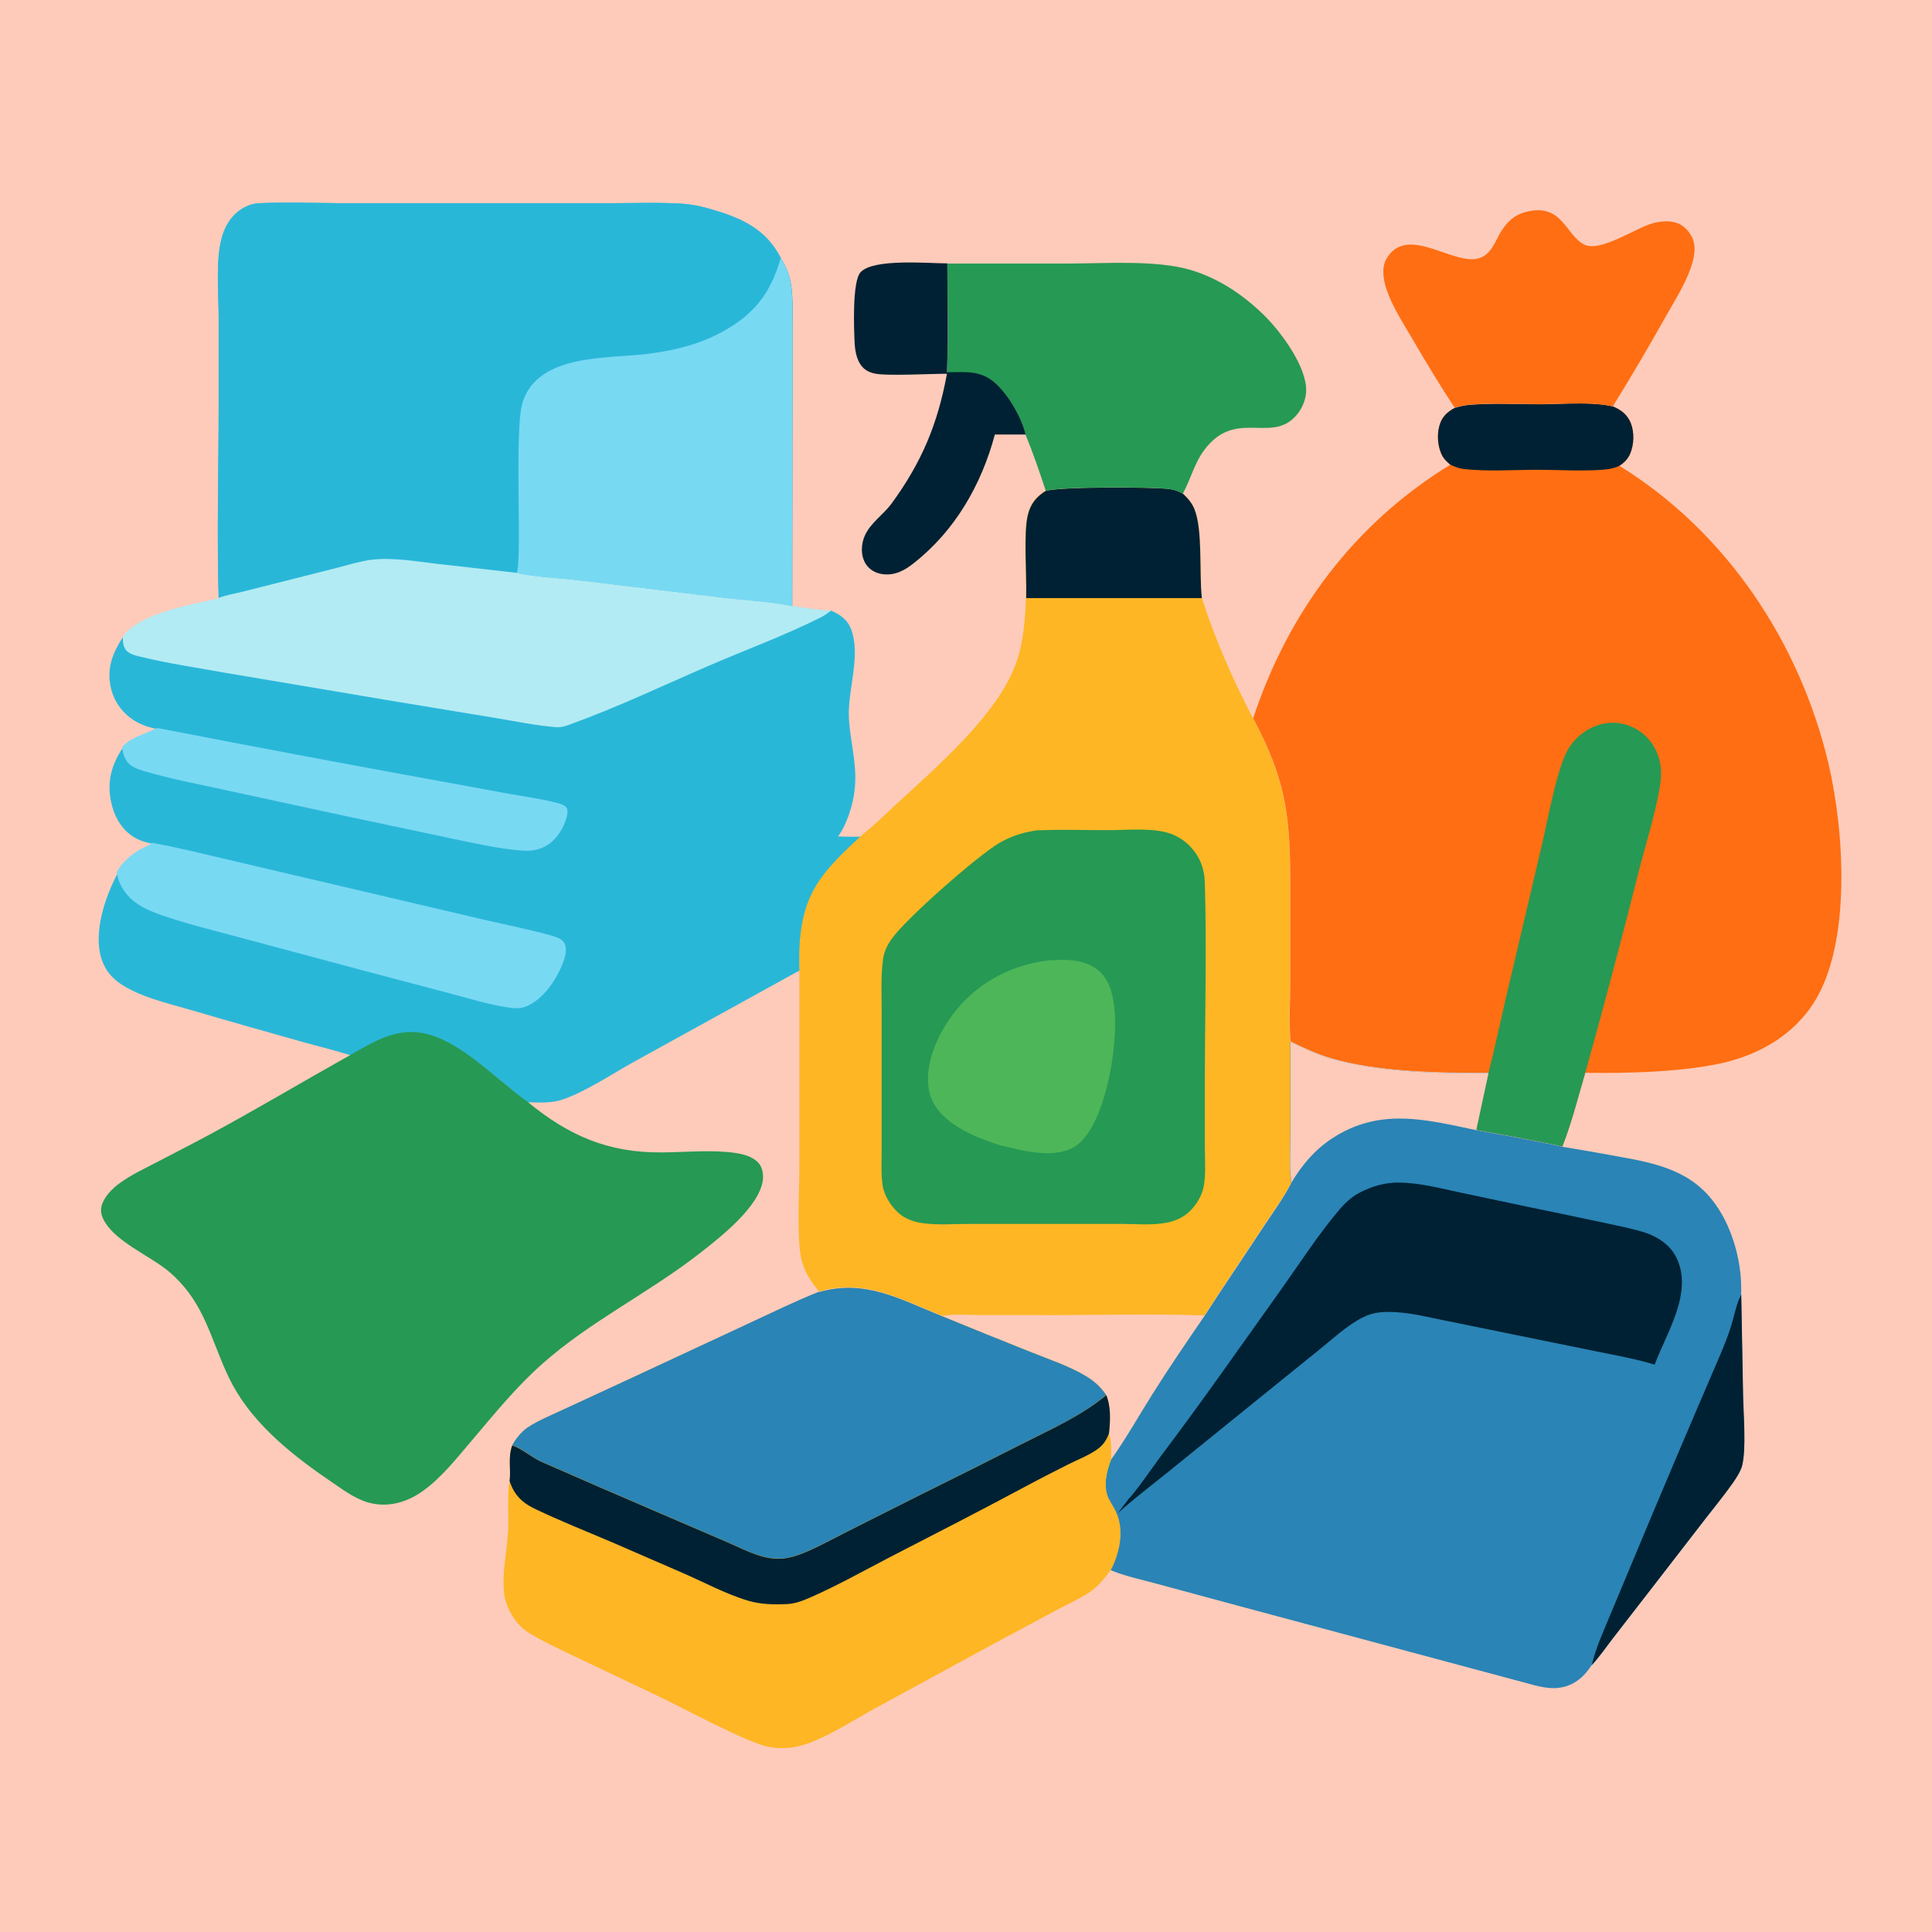 <svg xmlns="http://www.w3.org/2000/svg" id="Layer_1" viewBox="0 0 1024 1024"><defs><style>      .st0 {        fill: #fecbba;      }      .st1 {        fill: #29b7d8;      }      .st2 {        fill: #2a84b5;      }      .st3 {        fill: #78d9f3;      }      .st4 {        fill: #002133;      }      .st5 {        fill: #b2ebf3;      }      .st6 {        fill: #feb624;      }      .st7 {        fill: #4db659;      }      .st8 {        fill: #269954;      }      .st9 {        fill: #ff6e12;      }    </style></defs><path class="st0" d="M0,0h1024v1024H0V0Z"></path><path class="st0" d="M191.2,20c.1,0,.3,0,.4,0,15-.8,30.3-.2,45.4-.2h84.3s257.8,0,257.8,0h171.3s50.1,0,50.1,0c21.9,0,43.7,0,65.3,3.9,33,6.1,63.6,21.3,88.3,44,35,32.8,55.4,78.1,56.9,126,.6,16.8.2,33.8.2,50.6v91.5s0,280.5,0,280.5v145.2c0,25.5,1.9,60.9-2.3,85.3-5.8,33.2-21.1,64.1-44,88.8-31.5,33.7-76.4,57.2-123.1,58.8-.4,0-.9,0-1.3.1-14.2,1.1-29.1.4-43.3.4h-78s-248.9,0-248.9,0h-195.4s-56.6,0-56.6,0c-17.9,0-35.7.4-53.4-2.5-33.1-5.2-64.1-19.5-89.5-41.3-36-30.6-58.2-74.3-61.7-121.4-1.1-16.2-.4-32.7-.4-49v-80.8s0-256.9,0-256.9v-171.2s0-49.3,0-49.3c0-17.2-.3-34.4,2.5-51.5,5.3-33.5,19.9-64.8,42.2-90.3,25.8-29.1,60.4-49.1,98.5-56.9,11.5-2.3,23.2-3.1,34.9-3.8Z"></path><path class="st1" d="M115.9,316.9c-1-34.1,0-68.9,0-103.1v-45.4c0-13.3-1.8-30.7,1.9-43.3,2-6.6,6-12.3,12.2-15.4,2.5-1.3,4.9-1.9,7.7-2,14-.6,28.2-.1,42.2,0h77.7s66.8,0,66.8,0c12.4,0,25.1-.5,37.6.3,6.9.5,13.2,2.3,19.8,4.4,14.3,4.6,25.1,10.8,32.1,24.5,2.9,4.7,4.8,9.5,5.5,15,1,7.4.6,15.1.6,22.6v35.1c0,0-.1,111.8-.1,111.8,3.2.4,18.6,2.9,20.7,2.3,4.6,2,8.5,4.7,10.4,9.5,5.4,14-1.5,31.7-1.1,46.3.4,12.3,4.2,24.1,3.3,36.6-.5,7.3-2.4,14.4-5.4,21-1,2.1-2.2,4.3-3.6,6.2,4.2.2,8.3.3,12.5.1-21,19.4-31.6,30.5-32.8,60.1-.1,3.6-.1,7.2,0,10.8l-87.4,48.2c-11.4,6.3-26.1,16.1-38.1,20.2-6.1,2.1-12.5,1.7-18.8,1.5-15.8-11.3-33.4-30.3-52.1-35.5-15.9-4.4-27.9,3.1-41.4,10.7-8.3-2.6-16.8-4.7-25.2-7-19.5-5.5-39-11-58.4-16.7-10.8-3.2-22.9-5.9-33-11-7.6-3.8-13.2-8.4-15.8-16.8-4.3-13.9,2.1-32.7,8.6-44.9,2.1-5.1,8.3-10.1,13-12.7,1.8-1,4.3-1.6,5.5-3.2-3.7-.5-7.5-1.8-10.6-3.9-6.3-4.2-10-11.3-11.4-18.6-2.1-10.7.4-19.4,6.3-28.3,5.3-5.4,11.2-6.3,17.5-9.5l.8-.4c-4.5-.8-8.8-2.3-12.7-4.8-6.3-4.1-10.7-10.5-12.1-17.9-2-9.9,1.2-17.8,6.5-25.9,8.8-12.4,36.3-17,50.9-20.3Z"></path><path class="st1" d="M115.9,316.9c-1-34.1,0-68.9,0-103.1v-45.4c0-13.3-1.8-30.7,1.9-43.3,2-6.6,6-12.3,12.2-15.4,2.5-1.3,4.9-1.9,7.7-2,14-.6,28.2-.1,42.2,0h77.7s66.8,0,66.8,0c12.4,0,25.1-.5,37.6.3,6.9.5,13.2,2.3,19.8,4.4,14.3,4.6,25.1,10.8,32.1,24.5,2.9,4.7,4.8,9.5,5.5,15,1,7.4.6,15.1.6,22.6v35.1c0,0-.1,111.8-.1,111.8-11.9-2.5-24.9-3-37.1-4.5l-76.5-9.2c-10.2-1.2-22.6-1.6-32.5-3.9l-41.5-4.7c-11.3-1.3-24.2-3.6-35.5-2.2-6,.7-12,2.7-17.9,4.2l-27.6,7-23,5.8c-4,1-8.5,1.7-12.3,3.2Z"></path><path class="st3" d="M413.8,136.7c2.9,4.7,4.8,9.5,5.5,15,1,7.4.6,15.1.6,22.6v35.1c0,0-.1,111.8-.1,111.8-11.9-2.5-24.9-3-37.1-4.5l-76.5-9.2c-10.2-1.2-22.6-1.6-32.5-3.9,3.3-3.6-1.3-75.4,3.2-90.1,8.3-26.8,46.4-23.1,68.4-26.2,13.4-1.9,26-5,38-11.7,16.8-9.3,25.2-20.5,30.5-38.8Z"></path><path class="st5" d="M115.9,316.9c3.8-1.5,8.3-2.2,12.3-3.2l23-5.8,27.6-7c5.8-1.5,11.9-3.4,17.9-4.2,11.4-1.4,24.2.9,35.5,2.2l41.5,4.7c9.8,2.3,22.2,2.7,32.5,3.9l76.5,9.2c12.1,1.5,25.1,2,37.1,4.5,3.2.4,18.6,2.9,20.7,2.3-1.8,1.6-3.6,2.8-5.8,3.9-19,9.5-39.4,17-58.9,25.4-24.3,10.5-48.6,22.1-73.5,31.1-2.7,1-4.8,1.7-7.7,1.5-10.5-.8-21.3-3.1-31.7-4.8l-58.7-9.7-84.2-14.2c-15.1-2.7-30.6-5-45.5-8.6-2.7-.7-5.8-1.3-7.7-3.5-1.7-2.1-1.7-4.7-1.7-7.2,8.8-12.4,36.3-17,50.9-20.3Z"></path><path class="st3" d="M80.5,446.7c13.5,2.4,26.9,5.8,40.2,8.9l61,14.3,73.7,17.3c12,2.8,24.3,5.2,36.2,8.5,2.2.6,5.8,1.6,7.2,3.6,1.6,2.3,1.2,5.7.5,8.2-2.7,9.2-9.9,20.6-18.6,25.1-3.8,1.9-6.4,2.1-10.5,1.5-10.3-1.4-20.6-4.6-30.7-7.3l-46.6-12.3-67.2-18c-13.3-3.6-27.1-6.9-40.2-11.5-9.3-3.2-17.5-7.3-21.9-16.7-.7-1.5-1.1-2.9-1.4-4.5-.2-.8,0-.4-.4-1.2,2.1-5.1,8.3-10.1,13-12.7,1.8-1,4.3-1.6,5.5-3.2Z"></path><path class="st3" d="M83.2,385.8c48.8,9.5,97.7,18.7,146.6,27.6l40.4,7.4c7.7,1.4,15.7,2.5,23.3,4.3,2.1.5,5.4,1.2,6.7,2.9,1,1.3.5,3.9.1,5.3-1.6,5.9-5.6,12.1-11,15.1-4.1,2.3-8.3,2.8-12.9,2.4-12.9-1-26-4.1-38.6-6.7l-54.3-11.5-66.2-14.3c-13.2-2.9-26.9-5.5-39.9-9.3-4.6-1.4-8.7-2.5-11-6.9-1.1-2-1.5-4.1-1.6-6.3,5.3-5.4,11.2-6.3,17.5-9.5l.8-.4Z"></path><path class="st6" d="M554.4,260.2c7.5-2.3,56.5-2.1,65.4-1,2.2.3,4.2.9,6.1,1.9.4.2.8.4,1.1.6,2.6,2.4,4.6,4.7,6,8,4.6,11,2.5,34.2,4,47.3,7.1,22.1,16.4,43.1,27.1,63.7,18.4,34.6,19.7,53.9,19.7,91.7v48.8c0,10-1,21,.2,30.8v48.5c0,8.4-.8,17.7.5,26-3.8,7.8-9.5,15.3-14.3,22.6-10.5,16-21.3,31.9-31.7,47.9-9.4,13.6-18.7,27.2-27.5,41.3-7.3,11.6-14.2,24-22.2,35.1,0-4.4.4-9.8-1.1-13.9.7-6.8,1.1-14-1.5-20.4-2.8-4.1-6-7.1-10.2-9.7-8.9-5.5-19.6-9-29.3-12.9-15.9-6.3-31.7-12.7-47.5-19.2-22.1-8.8-40.6-19.8-65.1-12.8-4.6-5.6-8.3-11.2-9.6-18.4-2.2-11.7-.8-36.2-.8-49.3v-103c-.1-3.6-.1-7.2,0-10.8,1.2-29.6,11.9-40.7,32.8-60.1,5.8-4.6,11.2-9.8,16.6-14.9,22-20.4,56.1-49,65.8-77.5,3.7-10.9,4.4-22.2,4.9-33.6.4-11.4-1.5-34.5.9-44.1,1.5-6,4.5-9.6,9.6-12.8Z"></path><path class="st4" d="M554.4,260.2c7.5-2.3,56.5-2.1,65.4-1,2.2.3,4.2.9,6.1,1.9.4.2.8.4,1.1.6,2.6,2.4,4.6,4.7,6,8,4.6,11,2.5,34.2,4,47.3h-93.1c.4-11.5-1.5-34.5.9-44.1,1.5-6,4.5-9.6,9.6-12.8Z"></path><path class="st0" d="M499.3,697.5c5.9-1.1,12.5-.6,18.5-.5h29.2c30.4.2,61.1-.8,91.5.2-9.4,13.6-18.7,27.2-27.5,41.3-7.3,11.6-14.2,24-22.2,35.1,0-4.4.4-9.8-1.1-13.9.7-6.8,1.1-14-1.5-20.4-2.8-4.1-6-7.1-10.2-9.7-8.9-5.5-19.6-9-29.3-12.9-15.9-6.3-31.7-12.7-47.5-19.2Z"></path><path class="st8" d="M548.6,440.2c1.5-.2,3.1-.2,4.5-.2,11.3-.4,22.6,0,33.9,0,9.8,0,21.4-1.2,30.9,1.1,4.4,1.1,8.8,3.5,12,6.6,5.9,5.8,8.5,12.3,8.7,20.5,1,35.1,0,70.6,0,105.7v34.4c0,6.6.6,14-.6,20.5-.9,4.8-3.6,9.3-7,12.8-3.2,3.3-7.4,5.3-11.9,6.3-7.8,1.7-16.9.8-24.9.8h-34.4c0,0-46.1,0-46.1,0-8.1,0-16.7.7-24.7-.4-3.7-.5-7.5-1.7-10.7-3.8-5.2-3.6-9.5-10.1-10.5-16.3-.9-6.2-.5-12.9-.5-19.1v-29.4s0-43.5,0-43.5c0-9.1-.5-18.6.7-27.6.6-4.4,2.2-7.5,4.7-11.1,7.5-10.6,45.1-43.7,56.8-50.6,5.9-3.5,12-5.5,18.8-6.6Z"></path><path class="st7" d="M557.3,509c4.3-.4,9.2-.4,13.4.3,6.1,1.1,11.6,3.9,15.1,9.1,8.2,12.1,5,38.4,2.2,51.9-2.4,11.4-7.9,31.1-18.7,37.6-11.1,6.6-28.1,1.8-39.6-1-9-2.9-17.9-6.3-25.6-12-6.4-4.8-11-10.7-12-18.8-1.8-14.1,6-29.9,14.6-40.6,12.7-15.7,30.8-24.6,50.7-26.7Z"></path><path class="st9" d="M771.1,216.2c2.6-.8,5.2-1.4,7.9-1.6,12.1-1,24.7-.3,36.9-.3,11.7,0,28.1-1.5,39.2,1.2,4.3,1.9,7.3,4.2,9.2,8.6,2,5,1.8,11.5-.3,16.4-1.2,2.8-3.2,4.8-5.7,6.4,56.6,34.9,95.6,93.5,110.8,157.7,8.4,35.6,12.3,94.9-7.5,126.5-10.9,17.4-29,27.8-48.6,32.3-21.2,4.8-51.2,5.6-72.8,5.2-3.8,13-7.2,26.4-12.1,39-15.1-3.4-30.4-6-45.6-8.8l6.5-30.2c-26,.1-58.8-.4-83.7-7.8-7.4-2.2-14.3-5.4-21.2-8.8-1.1-9.9-.2-20.9-.2-30.8v-48.8c0-37.8-1.3-57.2-19.7-91.7,18.6-56.3,53.6-103.2,104.5-134.4-1.5-1.3-3-2.6-4-4.3-2.7-4.6-3.2-11.3-1.8-16.3,1.3-4.8,4.1-7.3,8.3-9.6Z"></path><path class="st8" d="M788.9,568.8c3.3-13,6.1-26.1,9.1-39.2l18.9-80.3c3.2-13.5,7.5-37.9,12.9-49.6,2.5-5.5,6.7-10,11.9-13,6.1-3.5,13-4.6,19.8-2.7,6.6,1.9,12.2,6.3,15.5,12.4,2.8,5,3.7,10.3,3.3,16-1.1,13-8.1,35.1-11.5,48.6-9.1,36-18.6,72-28.6,107.7-3.8,13-7.2,26.4-12.1,39-15.1-3.4-30.4-6-45.6-8.8l6.5-30.2Z"></path><path class="st4" d="M771.1,216.2c2.6-.8,5.2-1.4,7.9-1.6,12.1-1,24.7-.3,36.9-.3,11.7,0,28.1-1.5,39.2,1.2,4.3,1.9,7.3,4.2,9.2,8.6,2,5,1.8,11.5-.3,16.4-1.2,2.8-3.2,4.8-5.7,6.4-.4.2-.8.3-1.1.5-2.6,1-5.3,1.4-8.1,1.6-11.2.8-22.8,0-34,0-12.8,0-26.5,1-39.2-.4-2.6-.3-4.8-1.2-7.2-2.3-1.5-1.3-3-2.6-4-4.3-2.7-4.6-3.2-11.3-1.8-16.3,1.3-4.8,4.1-7.3,8.3-9.6Z"></path><path class="st2" d="M684,552.2c6.9,3.4,13.8,6.6,21.2,8.8,24.9,7.4,57.7,8,83.7,7.8l-6.5,30.2c15.2,2.8,30.5,5.4,45.6,8.8,9.8,1.6,19.6,3.3,29.3,5.1,20.4,3.6,39.3,7.5,52,25.5,9.3,13,14.3,31.9,13.5,47.8l1,54.3c.2,9.5,1.7,27.3-.5,36.3-.8,3.1-3.1,6.6-4.9,9.2-4.7,6.7-10.1,13.2-15.1,19.7l-28.6,37-20,25.8c-3.6,4.7-7.1,9.8-11.1,14.1-3.8,5.8-8.7,10.3-15.7,11.7-4.8,1-9.2.2-13.9-.9l-157.7-42.3-43.3-11.7c-8-2.2-16.7-4-24.4-7.2,1.2-2.2,2.1-4.5,2.9-6.8,2.6-7.6,3.3-16.5-.2-23.9-1.1-2.3-2.5-4.3-3.6-6.6,0-.2-.2-.4-.3-.5-3-6.4-1.1-14.3,1.3-20.5,8-11.2,14.9-23.5,22.2-35.1,8.8-14,18.1-27.6,27.5-41.3,10.4-16.1,21.2-31.9,31.7-47.9,4.8-7.3,10.4-14.8,14.3-22.6-1.3-8.3-.5-17.6-.5-26v-48.5Z"></path><path class="st2" d="M592.4,801.8c8.7-7.9,18.1-14.9,27.2-22.3l48.3-39.1,30.7-24.8c7.4-6,14.8-12.9,23.3-17.4,6-3.1,11.5-3.4,18.1-2.9,8.6.5,17.3,2.7,25.7,4.4l36.8,7.5,43.7,8.9c10.3,2.1,20.7,4,30.7,7-5.4,18.3-12.9,36.2-19.6,54l-30.7,81.3c-2.2,5.9-12.7,30-12.4,34.8l-157.7-42.3-43.3-11.7c-8-2.2-16.7-4-24.4-7.2,1.2-2.2,2.1-4.5,2.9-6.8,2.6-7.6,3.3-16.5-.2-23.9-1.1-2.3-2.5-4.3-3.6-6.6.9.5,1.2.4,1.7,1.3.9,1.4,1.5,2.6,3.1,3.4,1-.7,1-.8,1.6-1.8.8-1.4,1.9-2.3,3.6-2.8-1.8,2.3-3.6,4.7-5.4,7.1Z"></path><path class="st4" d="M597.8,794.8c3.1-2.6,14-18.3,17.3-22.8,22-29.1,42.9-59.1,64.1-88.8,9.9-13.9,19.4-28.7,30.4-41.7,2.9-3.5,6.6-7,10.7-9.2,6.8-3.6,14.1-5.7,21.8-5.5,10.3.2,20.6,2.8,30.6,5l35.9,7.6c13.7,2.8,27.4,5.7,41.1,8.6,7.3,1.6,14.8,3,21.9,5.2,6.9,2.2,13.6,6.6,16.9,13.3,9.1,18.6-5.2,39.8-11.5,56.8-10-3.1-20.5-4.9-30.7-7l-43.7-8.9-36.8-7.5c-8.5-1.7-17.1-3.9-25.7-4.4-6.6-.4-12.1-.2-18.1,2.9-8.5,4.4-15.8,11.4-23.3,17.4l-30.7,24.8-48.3,39.1c-9.1,7.4-18.5,14.4-27.2,22.3,1.7-2.4,3.5-4.7,5.4-7.1Z"></path><path class="st4" d="M922.9,686.1l1,54.3c.2,9.5,1.7,27.3-.5,36.3-.8,3.1-3.1,6.6-4.9,9.2-4.7,6.7-10.1,13.2-15.1,19.7l-28.6,37-20,25.8c-3.6,4.7-7.1,9.8-11.1,14.1,2-8.7,5.7-16.7,9.1-25l13.3-31.8c14.8-35.5,29.8-70.8,45-106.1,2.4-5.6,4.7-11.2,6.5-17,1.6-5.2,2.7-11.5,5.2-16.3Z"></path><path class="st0" d="M684,552.2c6.9,3.4,13.8,6.6,21.2,8.8,24.9,7.4,57.7,8,83.7,7.8l-6.5,30.2c-27-5.7-51.2-12.1-76.4,4.4-9,5.9-16,14.1-21.5,23.4-1.3-8.3-.5-17.6-.5-26v-48.5Z"></path><path class="st6" d="M434.2,684.8c24.4-7,42.9,3.9,65.1,12.8,15.8,6.5,31.6,12.9,47.5,19.2,9.7,3.9,20.4,7.4,29.3,12.9,4.2,2.6,7.4,5.6,10.2,9.7,2.6,6.4,2.2,13.6,1.5,20.4,1.5,4.1,1,9.5,1.1,13.9-2.4,6.2-4.3,14.1-1.3,20.5,0,.2.2.4.3.5,1.1,2.3,2.6,4.4,3.6,6.6,3.5,7.4,2.8,16.3.2,23.9-.8,2.4-1.7,4.6-2.9,6.8-2.8,3.9-6.1,8-9.9,10.9-5.4,4-12.4,7-18.4,10.2l-36.9,19.8-59.5,32.4c-11.3,6.2-22.6,13.6-34.6,18.3-7.3,2.8-14.2,3.7-22,2.3-10.9-1.9-46.2-21-58.8-27l-40.8-19.4c-9-4.3-18.3-8.5-26.9-13.6-3.4-2.1-6.3-4.8-8.6-8.1-2.4-3.6-4.5-8.2-5.1-12.5-1.5-10.8,1.4-22.8,2-33.7.4-7.8-.6-19.4.8-26.6.8-6.6-1-12.4,1.4-18.9,1.9-3.5,4.8-7.1,8.1-9.4,6.1-4,13.4-6.9,20-10l35-16.2,62.3-29c12.3-5.7,24.7-11.8,37.3-16.8Z"></path><path class="st2" d="M434.2,684.8c24.4-7,42.9,3.9,65.1,12.8,15.8,6.5,31.6,12.9,47.5,19.2,9.7,3.9,20.4,7.4,29.3,12.9,4.2,2.6,7.4,5.6,10.2,9.7-13,10.9-28.4,17.6-43.4,25.2-18.3,9.3-36.7,18.5-55.1,27.6l-38.6,19.4c-8.3,4.2-16.6,8.9-25.3,12.2-4.4,1.7-8.8,2.6-13.5,2.2-9.1-.7-17.2-5.4-25.4-8.9l-37.2-16c-20.3-8.7-40.6-17.5-60.8-26.4-5.3-2.4-10.1-6.9-15.5-8.7,1.9-3.5,4.8-7.1,8.1-9.4,6.1-4,13.4-6.9,20-10l35-16.2,62.3-29c12.3-5.7,24.7-11.8,37.3-16.8Z"></path><path class="st4" d="M586.3,739.3c2.6,6.4,2.2,13.6,1.5,20.4-1.5,3.8-3,6.2-6.4,8.6-4.6,3.2-10.3,5.4-15.3,7.9-7.7,3.9-15.4,7.8-23,11.9-23.5,12.6-47.3,24.8-71,37-13.9,7.2-27.9,15.1-42.2,21.4-4.1,1.8-8.3,3.5-12.8,3.7-7,.3-13.8.2-20.6-1.8-12.1-3.6-24.1-10.2-35.8-15.2l-36.6-15.9c-13.4-5.7-27.3-11.2-40.4-17.5-2.5-1.2-5-2.6-7.1-4.5-3.3-3-5.1-6.1-6.5-10.3.8-6.6-1-12.4,1.4-18.9,5.3,1.8,10.2,6.3,15.5,8.7,20.2,8.9,40.5,17.7,60.8,26.4l37.2,16c8.2,3.5,16.4,8.2,25.4,8.9,4.8.4,9.1-.6,13.5-2.2,8.7-3.3,17-8,25.3-12.2l38.6-19.4c18.4-9.1,36.8-18.3,55.1-27.6,15-7.6,30.4-14.4,43.4-25.2Z"></path><path class="st8" d="M185.9,559c13.5-7.6,25.4-15.1,41.4-10.7,18.7,5.2,36.3,24.3,52.1,35.5,22,18.2,43,27.3,71.7,27,11-.1,22.2-1.1,33.1-.3,5.8.4,14.2,1.4,18.1,6.2,1.9,2.4,2.4,6,2,9-2,14-22.3,29.9-33.2,38.4-27,21.1-58.1,36.1-83.6,58.7-13.8,12.2-25.2,26.3-37.1,40.3-8,9.4-16.4,20.2-26.6,27.4-7.7,5.4-16.9,8.3-26.4,6.4-7.9-1.6-14.4-6.5-20.9-10.9-20.1-13.6-41.3-30.1-53.1-51.8-9.3-17.1-12.8-36.7-25.6-51.9-3.1-3.7-6.6-7.2-10.5-10.1-9.4-7.1-25.1-14.1-31.4-24-1.7-2.7-2.9-5.6-2.1-8.8,1.2-5,5.7-9.5,9.8-12.4,5.7-4.2,12.4-7.3,18.7-10.6,9.6-5,19.2-9.9,28.7-15,25.2-13.6,49.8-28.3,74.8-42.3Z"></path><path class="st8" d="M502.2,139.7h63c20,0,47.2-2.1,65.9,3.4,15,4.5,27.9,13.2,39,24.1,8.8,8.7,22.2,26.7,22.2,39.6,0,5.4-2.7,11.2-6.7,14.9-13.2,12.4-31.3-4.6-47.3,16.8-5.3,7.1-7.2,15.5-11.4,23.2-.4-.2-.8-.4-1.1-.6-2-1-3.9-1.6-6.1-1.9-8.9-1.2-57.9-1.4-65.4,1-3.3-10-6.7-20-10.7-29.7-2.2-9-8.6-20.1-15.3-26.5-8-7.7-16.3-6.6-26.4-6.5.9-19.1.2-38.5.2-57.7Z"></path><path class="st9" d="M771.1,216.2c-8-12-15.4-24.4-22.7-36.9-4.9-8.4-10.7-17.2-13.7-26.5-1.5-4.6-2.5-10.9,0-15.4,10.8-19.1,35.6,3.6,49.1-.5,5.8-1.7,8.1-7.4,10.7-12.3,3.1-5.7,7.2-10.3,13.6-12.1,19.8-5.5,21.5,11.7,31.3,17,8.6,4.6,27.2-8.6,36.7-11.2,4.9-1.3,10.8-1.7,15.2,1.1,3,1.9,5.8,5.7,6.5,9.2,1,4.4-.3,9.4-1.7,13.5-3.2,9-8.6,17.5-13.3,25.8-9,16-18.3,31.9-28,47.5-11.2-2.7-27.6-1.2-39.2-1.2-12.1,0-24.8-.7-36.9.3-2.7.2-5.3.8-7.9,1.6Z"></path><path class="st4" d="M501.8,198.1c-9,0-30.6,1.2-37.6,0-2.4-.4-4.6-1.3-6.4-2.9-3.5-3.2-4.5-8.4-4.8-13-.4-7.6-1.4-33.3,3.2-38,7-7.3,35.8-4.6,45.9-4.6,0,19.2.6,38.6-.2,57.7,10.2-.1,18.5-1.2,26.4,6.5,6.7,6.4,13.1,17.5,15.3,26.5h-16.3c-7.1,26.6-21.1,51-43,68.2-4.9,3.9-10.1,6.7-16.6,5.8-3.5-.5-6.7-2.2-8.7-5.2-3-4.5-2.7-11-.4-15.7,3-6.3,9.6-10.7,13.8-16.3,16.1-22,24.6-42.3,29.5-69Z"></path></svg>